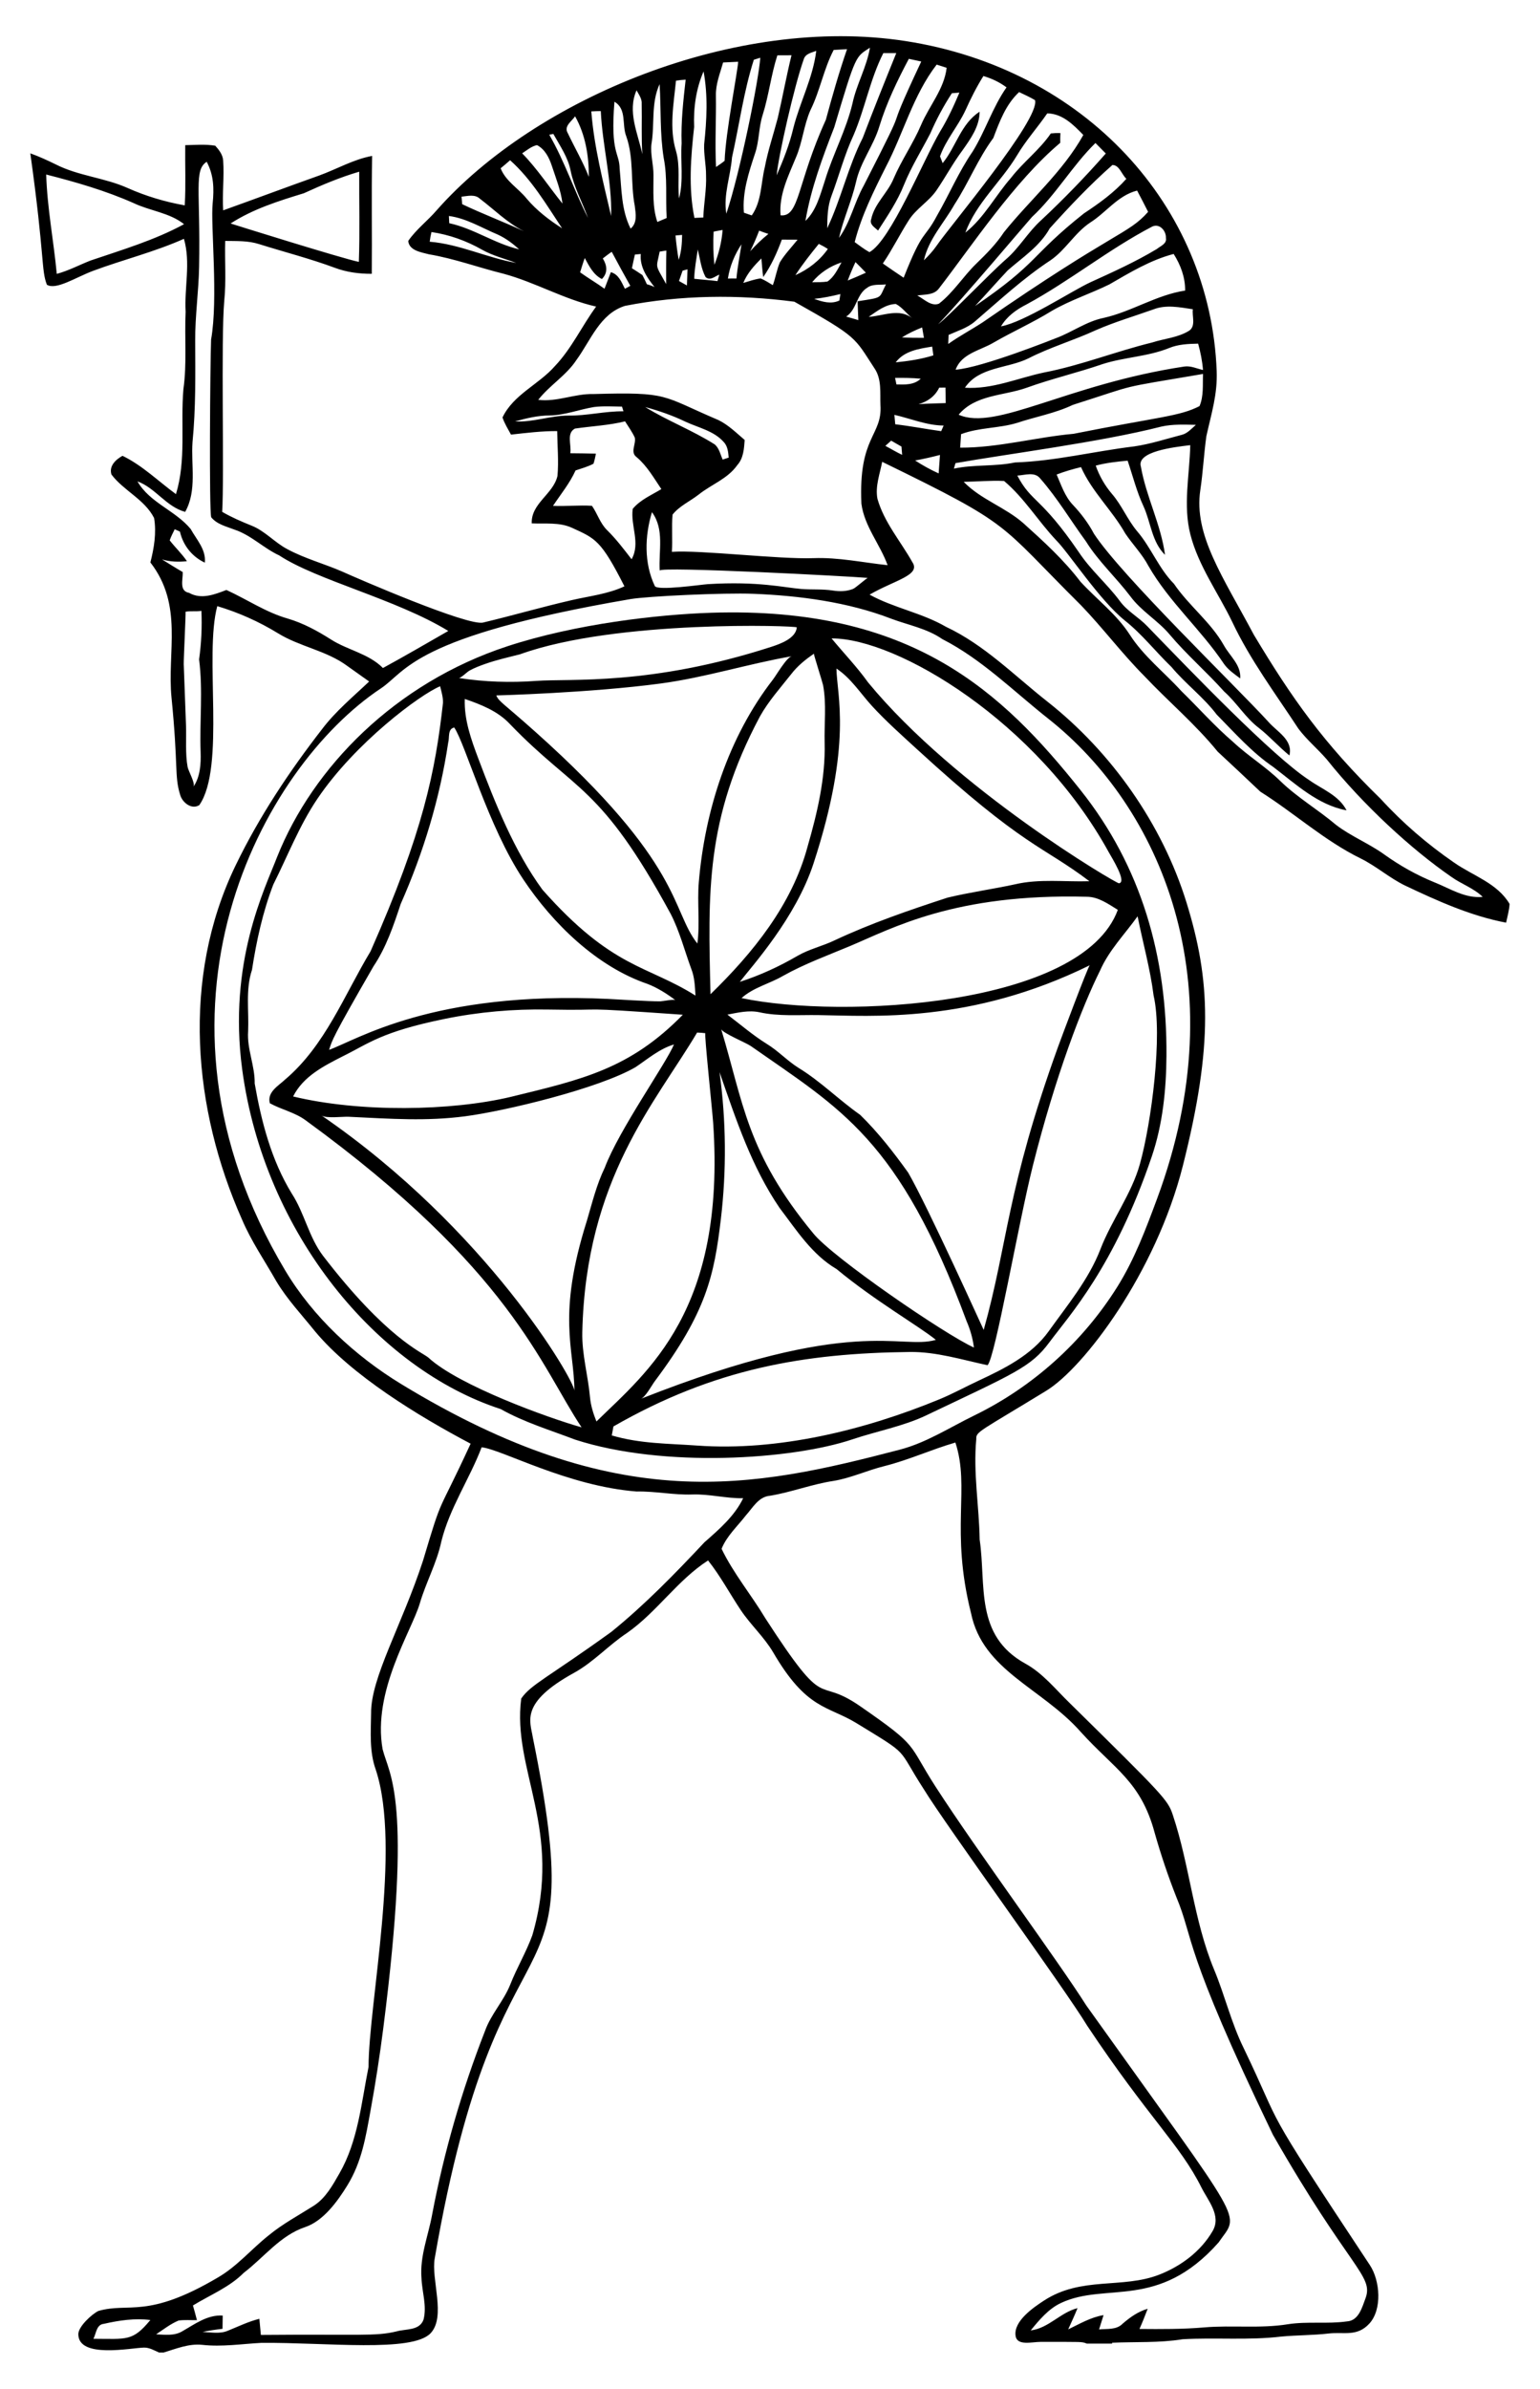 <?xml version="1.0" encoding="UTF-8"?>
<!DOCTYPE svg  PUBLIC '-//W3C//DTD SVG 1.1//EN'  'http://www.w3.org/Graphics/SVG/1.1/DTD/svg11.dtd'>
<svg enable-background="new 0 0 1064.1 1650" version="1.1" viewBox="0 0 1064.1 1650" xml:space="preserve" xmlns="http://www.w3.org/2000/svg">

	<path d="m1004.7 595.81c-18.467-12.704-35.585-27.422-50.689-43.983-39.538-38.492-61.456-69.661-87.623-113.33-21.248-39.971-41.69-68.931-36.999-99.984 1.864-12.362 2.442-24.852 4.178-37.213 3.479-15.748 7.753-28.803 7.127-45.091-4.38-113.97-91.086-208.74-215.14-227.87-116.94-18.037-255.48 39.423-323.91 117-6.234 7.263-14.118 13.133-19.56 21.081 0.557 6.684 8.998 7.841 14.247 9.234 17.589 2.956 34.321 9.169 51.588 13.433 21.938 5.913 41.755 17.675 63.993 22.688-9.876 13.454-16.882 28.922-28.493 41.112-11.14 12.726-28.665 19.624-36.206 35.478 1.393 4.199 3.771 7.97 5.87 11.847 10.605-1.178 21.231-2.485 31.921-2.442 0.107 10.326 1.114 20.674 0.193 30.979-2.871 12.619-18.317 18.896-17.782 32.778 9.255 0.45 19.024-0.943 27.722 3.021 16.372 7.49 20.084 8.444 36.335 40.469-11.483 5.356-24.209 6.706-36.42 9.534-20.503 4.692-40.726 10.605-61.186 15.468-10.359 2.778-87.423-30.677-97.349-35.178-12.533-5.463-25.901-8.998-37.984-15.511-8.827-4.627-15.489-12.64-24.873-16.303-6.877-2.785-13.711-5.699-20.138-9.469 1.509-23.992-0.927-119.7 1.435-145.74 1.414-13.775 0.257-27.594 0.664-41.391 7.841 0.129 15.875-0.236 23.438 2.207 17.417 5.463 35.113 9.983 52.231 16.325 8.184 3.085 16.882 4.22 25.601 4.178 0.257-27.144-0.279-54.288 0.236-81.431-12.961 2.378-24.423 9.148-36.699 13.583-22.131 7.863-44.111 16.111-66.221 24.016-0.728-11.44 0.793-22.88 0-34.299-0.214-4.07-2.849-7.455-5.463-10.348-6.856-1.157-13.84-0.471-20.76-0.386-0.171 13.861 0.471 27.722-0.321 41.583-13.647-2.399-26.93-6.384-39.591-12.04-15.982-7.113-33.935-8.291-49.574-16.261-5.742-2.806-11.526-5.484-17.546-7.627 10.071 72.331 7.398 80.213 11.44 90.751 6.363 3.916 19.872-5.061 31.836-9.555 20.824-7.755 42.526-13.069 62.857-22.152 4.799 16.582 0.214 33.55 1.178 50.41-0.836 17.846 0.964 35.777-1.542 53.516-2.057 24.145 2.057 48.889-5.142 72.434-12.19-8.912-23.266-19.881-36.934-26.48-4.627 2.549-9.512 7.091-7.627 12.94 8.505 11.226 22.902 17.16 29.458 30.036 1.714 10.198-0.021 20.738-2.571 30.679 22.94 29.576 11.463 61.733 14.614 93.468 4.731 47.652 1.917 53.818 5.888 66.802 1.35 5.442 7.927 10.798 13.325 7.348 18.25-26.406 3.212-103.64 12.404-137.43 14.675 4.392 28.708 10.648 41.776 18.639 15.168 9.426 33.657 11.997 48.096 22.709 5.035 3.556 10.026 7.134 15.061 10.712-11.14 10.583-23.095 20.46-32.436 32.778-22.816 29.393-43.533 60.586-59.772 94.135-37.788 78.069-29.358 168.79 4.285 244.53 6.363 15.061 15.704 28.579 23.738 42.762 7.541 12.64 17.717 23.352 26.887 34.792 25.303 30.303 70.927 58.196 107.42 77.489-23.848 51.705-18.709 33.356-32.864 80.682-14.706 45.033-36.19 80.917-35.906 105.68-0.171 12.94-1.264 26.287 3.192 38.713 17.949 53.918-4.949 162.32-4.949 205.41-4.992 24.873-7.241 51.181-20.138 73.59-4.713 8.227-9.512 17.032-17.717 22.302-10.455 6.641-21.488 12.49-31.086 20.417-11.933 9.426-21.831 21.424-35.092 29.115-49.072 28.979-61.265 17.029-82.61 23.138-4.58 2.202-13.9 10.797-13.892 16.045 0.03 17.083 36.531 9.43 45.407 9.278 3.749-0.064 7.027 1.95 10.348 3.406h3.192c8.634-2.614 17.375-6.277 26.608-5.313 13.69 1.542 27.379-0.643 41.069-1.371 44.637-0.352 104.05 6.806 116.77-6.627 10.871-11.487 0.203-37.436 2.884-51.816 44.973-260.27 108.39-159.6 67.763-359.72-1.841-11.395-8.941-24 28.365-44.583 13.583-7.434 23.995-19.217 36.87-27.701 20.588-14.461 34.664-36.335 55.852-50.003 8.548 10.755 14.997 22.923 22.602 34.321 6.834 10.198 16.111 18.531 22.366 29.136 23.11 39.71 37.56 36.791 57.373 48.803 38.37 23.484 27.403 15.904 46.768 45.825 15.081 24.716 97.72 138.16 112.88 163.33 42.524 63.845 64.173 82.164 78.903 111.7 4.563 9.126 13.904 19.474 7.776 30.058-8.143 14.065-21.863 24.287-36.842 30.147-25.517 9.982-53.774 1.036-79.658 17.905-6.938 4.521-21.296 14.143-19.663 24.486 1.105 6.999 11.243 4.06 17.438 4.071 29.334 0.053 28.079-0.237 31.755 1.197h17.719c-0.152-0.198-0.31-0.397-0.461-0.595 16.325-0.75 32.735 0.214 48.932-2.421 22.688-1.307 45.525 0.857 68.149-1.842 10.883-1.028 21.852-0.857 32.735-2.121 10.591-1.23 19.601 2.418 28.097-6.775 9.094-9.841 7.466-29.827 0.44-40.442-77.966-117.8-58.353-89.949-87.194-149.88-8.591-17.417-13.026-36.442-20.481-54.33-14.204-34.235-16.796-71.748-28.494-106.73-3.445-10.526-6.404-13.417-71.491-77.554-9.726-9.448-18.36-20.395-30.443-27.037-35.235-19.478-26.922-54.264-31.536-85.652-0.364-23.159-4.542-46.232-2.335-69.413-0.262-5.233 1.822-4.935 48.418-33.443 25.904-15.848 75.583-81.239 94.327-155.4 21.164-83.738 19.021-128.44 2.486-181.87-16.717-54.019-51.813-103.87-96.192-138.8-22.752-17.91-43.469-39.141-69.991-51.588-16.625-9.662-35.97-12.961-52.788-22.216 17.527-10.108 35.607-13.418 29.565-22.431-8.141-14.504-19.496-27.487-24.123-43.769-1.65-8.634 1.671-17.16 3.278-25.537 91.499 44.611 79.118 41.2 137.48 99.192 15.082 15.704 28.172 33.207 43.533 48.653 16.668 17.696 35.392 33.357 50.753 52.295 9.855 9.191 19.753 18.36 29.5 27.679 23.523 14.804 44.304 33.892 69.413 46.189 10.712 5.292 19.731 13.347 30.465 18.617 22.495 10.648 45.375 21.038 69.97 25.708 0.9-4.285 2.164-8.548 2.4-12.94-8.465-14.377-25.368-19.475-38.373-28.58zm-794.75-462.32c12.447-5.699 25.087-11.033 38.263-14.89-0.107 20.781 0.471 41.541-0.257 62.3-10.773-2.117-87.601-26.152-88.608-26.523 15.445-10.004 33.163-15.552 50.602-20.887zm-147.54 46.533c-7.734 3.042-15.104 7.005-23.18 9.148-2.164-22.902-6.62-45.59-7.305-68.62 20.567 5.249 41.048 11.14 60.479 19.774 11.397 5.42 24.659 6.534 34.771 14.525-20.397 11.097-42.849 17.717-64.765 25.173zm2.142 1435.5c1.95-3.664 2.014-9.855 7.22-10.326 10.519-2.399 21.317-4.006 32.114-2.635-12.293 14.852-16.093 13.024-39.334 12.961zm764.29-1335c-13.881 7.126-27.447 7.266-87.044 19.131-26.244 2.378-51.888 9.641-78.346 9.576 0.193-3.106 0.407-6.213 0.621-9.319 12.469-4.735 26.03-3.942 38.691-7.798 12.854-4.285 26.308-6.598 38.606-12.469 47.078-14.939 28.029-10.815 89.894-21.338-0.322 7.392 0.556 15.233-2.422 22.217zm2.4-24.937c-4.263-0.964-8.462-3.042-12.897-2.399-81.001 12.248-130.28 44.771-155.94 33.271 11.59-13.947 31.15-12.983 46.918-18.596 17.267-6.256 35.178-10.369 52.531-16.368 15.039-4.82 31.171-5.12 45.89-11.055 6.384-2.657 13.325-2.914 20.138-3.064 1.649 5.957 2.87 12.041 3.363 18.211zm-7.006-41.969c-0.664 4.82 2.164 11.333-2.399 14.718-7.777 4.927-17.246 5.484-25.816 8.27-25.087 6.149-49.21 15.811-74.619 20.695-18.146 3.835-35.799 11.783-54.673 10.519 9.748-14.547 29.479-13.197 43.876-20.267 15.018-7.712 31.279-12.404 46.597-19.474 12.94-5.656 26.48-9.641 39.762-14.354 8.762-3.47 18.296-1.435 27.272-0.107zm-13.261-38.198c4.82 7.627 8.012 16.153 7.927 25.301-19.753 2.956-36.913 14.547-56.323 18.874-11.826 2.399-21.616 9.769-32.778 13.925-1.007 0.382-51.309 20.529-69.498 21.852 4.028-11.183 16.968-13.24 26.094-18.639 13.304-7.691 27.358-13.947 40.427-22.024 12.619-7.327 26.608-11.826 39.677-18.231 14.202-8.204 28.449-16.881 44.474-21.058zm-5.356-11.012c0.771 3.985-3.771 5.527-6.234 7.563-14.654 8.827-30.293 15.896-45.847 22.966-13.082 6.029-45.671 27.544-61.872 30.507 4.049-6.877 10.562-11.59 17.568-15.125 30.057-16.282 56.751-38.091 87.044-53.881 5.078-2.27 9.62 3.15 9.341 7.97zm-27.315-40.898c-8.419 9.469-18.724 16.903-29.265 23.844-37.403 29.678-30.829 33.715-75.304 64.035 7.648-8.098 14.954-16.518 22.581-24.616 10.326-9.041 22.195-16.732 29.029-29.029 13.733-15.211 27.894-30.207 43.297-43.769 4.82-0.041 6.448 6.643 9.662 9.535zm-14.225-17.482c-14.097 16.068-28.986 31.429-44.604 46.04-9.084 8.141-15.082 19.046-24.337 27.015-11.722 10.208-39.341 39.252-46.918 44.926 15.419-15.794 62.557-71.704 64.85-74.126 16.539-15.339 27.765-35.306 43.854-51.096 2.356 2.421 4.755 4.842 7.155 7.241zm-15.533-12.789c-14.182 25.473-36.806 44.69-54.866 67.206-5.313 8.098-12.169 14.975-19.089 21.681-9.062 8.784-15.768 19.881-25.816 27.658-5.506 2.078-10.369-3.342-14.975-5.656 5.163-0.857 11.462-0.107 14.975-4.863 22.729-29.406 52.16-74.007 83.831-100.61-0.043-2.249 0-4.499 0.107-6.748-2.228-0.064-4.435 0.043-6.62 0.278-7.777 11.397-19.024 19.688-27.422 30.572-10.883 12.362-18.574 27.572-31.621 37.941 7.455-20.438 24.637-35.006 35.67-53.345 6.084-10.283 14.14-19.196 20.91-29.029 10.498 0.128 18.104 7.883 24.916 14.911zm-129.63 157.06c5.956-7.97 16.068-9.384 25.194-10.883 0.214 1.521 0.6 4.563 0.814 6.063-8.462 2.656-17.225 3.941-26.008 4.82zm17.31 11.29c-4.585 4.392-10.926 4.113-16.796 3.963-0.236-1.136-0.707-3.364-0.964-4.499 5.934-0.085 11.847-0.021 17.76 0.536zm-13.004-28.537c4.413-2.742 9.127-4.949 13.947-6.877 0.429 2.399 0.836 4.799 1.242 7.198-5.077 0.044-10.133-0.042-15.189-0.321zm80.96-169.44c3.685 1.8 7.456 3.428 10.99 5.57 3.783 13.097-59.351 87.703-68.02 100.58-2.549 3.663-5.57 6.963-8.762 10.026 3.278-14.697 13.947-25.794 21.145-38.563 9.705-14.868 16.218-31.579 26.822-45.89 4.349-11.418 8.613-23.158 17.825-31.727zm-24.68-11.098c5.742 1.692 11.183 4.242 15.982 7.841-9.683 13.818-14.611 30.143-23.459 44.411-9.512 13.818-16.046 29.372-24.401 43.854-9.34 17.643-9.507 8.464-23.223 43.212-4.863-3.171-9.619-6.513-14.375-9.833 6.513-9.555 11.633-19.988 17.846-29.736 5.099-8.162 13.925-12.983 19.303-20.91 6.149-8.998 11.29-18.66 17.803-27.401 5.634-7.97 11.89-16.603 11.912-26.78-12.94 8.334-16.26 24.166-25.537 35.542-0.45-1.178-1.371-3.535-1.821-4.735 4.113-11.505 12.512-20.845 17.61-31.878 3.662-8.098 7.647-16.046 12.36-23.587zm-86.402 168.6c-2.807-0.857-5.613-1.628-8.398-2.421 7.327-4.82 7.027-15.189 14.397-19.86 3.728-2.849 8.719-1.864 13.068-2.378-5.157 9.895-1.289 8.801-19.581 11.654 0.107 4.328 0.343 8.656 0.514 13.005zm-7.348-27.337c1.628-4.328 3.406-8.569 5.356-12.747 2.399 2.442 4.863 4.82 7.198 7.348-4.156 1.843-8.312 3.706-12.554 5.399zm61.464-149.15c1.735 0.557 5.185 1.671 6.898 2.207-1.714 14.718-12.04 26.223-17.675 39.484-5.442 12.79-13.497 24.23-18.96 36.999-4.049 9.962-13.176 17.182-15.468 27.958-1.457 3.792 2.421 5.784 4.713 7.97 6.577-10.241 13.475-20.374 17.975-31.75 5.013-12.34 12.083-23.63 18.167-35.413 4.178-9.641 9.105-18.896 14.868-27.679 1.307-0.107 3.878-0.321 5.185-0.429-3.878 9.234-8.098 18.317-13.326 26.865-11.648 19.897-34.243 75.508-48.825 83.338-3.621-1.971-6.856-4.542-10.198-6.941 4.692-18.296 13.111-35.199 21.552-51.974 12.192-23.31 18.834-49.554 35.094-70.635zm-10.647-2.142c-30.206 64.27-2.922 13.742-39.741 85.716-6.556 11.654-9.127 25.216-17.096 36.12 3.021-13.176 8.762-25.516 11.783-38.67 3.021-13.776 12.147-25.023 16.132-38.456 4.992-16.261 12.404-31.579 20.331-46.554 2.871 0.58 5.72 1.201 8.591 1.844zm-64.85 152c-3.514 0.536-7.048 0.428-10.562 0.493 5.27-6.47 12.383-11.119 20.31-13.711-2.678 4.756-5.077 10.069-9.748 13.218zm8.977 8.634c-0.171 1.114-0.557 3.364-0.728 4.499-5.849 2.657-11.719 0.857-17.396-1.178 6.126-0.601 12.146-1.865 18.124-3.321zm-54.588-24.595c0.386 4.285 0.664 8.569 1.264 12.854 5.57-7.927 9.512-16.818 12.876-25.858 3.621 0 7.241 0.021 10.862 0.043-4.092 5.163-8.762 9.941-12.211 15.597-2.164 5.077-2.978 10.626-4.885 15.811-2.764-1.65-5.463-3.406-8.419-4.649-4.135 0.536-8.055 1.971-11.997 3.128 2.677-6.621 7.497-11.955 12.51-16.926zm-7.755-4.949c2.314-4.649 4.349-9.426 6.213-14.268 2.078 0.836 4.22 1.585 6.384 2.271-4.521 3.664-8.741 7.67-12.597 11.997zm47.41-5.098c2.142 1.05 4.263 2.185 6.256 3.513-5.613 8.034-13.518 14.097-22.431 18.082 4.928-7.542 10.498-14.611 16.175-21.595zm53.538-131.78c-7.884 19.453-15.704 38.927-23.159 58.53-10.198 20.01-14.911 42.183-24.551 62.429 0.064-7.52 0.214-15.189 2.935-22.323 5.249-14.011 9.019-28.558 15.339-42.14 7.884-18.467 11.376-38.541 20.503-56.516 2.977-1e-3 5.955 0.02 8.933 0.02zm-18.189-3.749c-2.207 13.39-9.276 25.237-12.062 38.477-4.37 18.424-13.561 35.178-19.024 53.259-3.278 9.791-5.784 20.524-13.497 27.936 3.792-22.302 11.74-43.683 19.924-64.7 15.127-50.859 14.725-48.411 24.659-54.972zm-15.832 1.029c-5.549 16.068-10.198 32.393-14.632 48.782-20.046 43.976-18.12 67.417-31.3 65.964-1.178-14.268 5.399-27.187 10.626-39.955 4.563-10.562 5.42-22.302 10.091-32.821 6.577-13.347 9.084-28.236 16.003-41.455 3.064-0.173 6.127-0.344 9.212-0.515zm-29.929 7.027c1.157-3.921 5.334-4.606 8.655-5.849-2.228 18.532-11.269 35.306-15.811 53.259-2.635 11.29-6.92 22.088-11.547 32.692 1.163-13.128 12.157-61.623 18.703-80.102zm-18.21-2.786c3.256-0.021 6.513-0.021 9.769-0.043-3.535 14.375-6.149 28.965-9.512 43.383-2.956 11.312-6.77 22.409-8.934 33.935-2.742 11.119-2.142 23.566-9.019 33.314-1.35-0.471-4.071-1.414-5.42-1.885-1.2-14.011 3.299-27.615 7.627-40.726 3.021-8.655 2.507-18.017 5.313-26.715 4.285-13.54 5.806-27.744 10.176-41.263zm-11.804 1.671c-1.018 15.263-13.9 79.103-23.459 107.74-2.164-13.175 2.914-25.858 3.921-38.884 5.035-22.495 8.055-45.461 15.082-67.463 1.114-0.343 3.342-1.05 4.456-1.393zm-13.004 128.88c-1.114 7.884-2.764 15.682-3.471 23.63-1.971-0.064-3.921-0.064-5.892 0.021 1.286-8.525 4.628-16.474 9.363-23.651zm-17.654-102.86c-0.193-7.884 2.892-15.275 4.97-22.752 3.449-0.171 6.92-0.343 10.412-0.493-0.464 7.413-8.67 48.841-9.362 68.406-1.864 1.585-3.942 2.892-5.934 4.285-0.835-16.475 0.172-32.971-0.086-49.446zm-1.585 94.093c2.057-0.429 4.135-0.793 6.213-1.136-0.621 8.27-2.657 16.346-5.677 24.059-0.793-7.605-0.986-15.275-0.536-22.923zm3.942 29.693c-0.407 1.5-0.836 2.999-1.264 4.499-5.356-0.707-10.733-1.007-16.089-1.628 0.193-6.813 1.478-13.497 2.464-20.224 1.585 6.384 2.25 13.133 5.377 19.024 3.171 2.871 6.406-0.492 9.512-1.671zm-10.883-140.37c3.085 16.56 2.207 33.614 0.407 50.281-0.343 7.177 1.35 14.247 1.307 21.424 0.407 9.791-1.564 19.453-1.885 29.222-2.057 0.107-4.113 0.193-6.149 0.279-4.221-20.695-2.507-42.012-0.193-62.814-0.557-13.112 1.286-26.266 6.513-38.392zm-14.504 137.65c0.836-0.236 2.528-0.685 3.385-0.921-0.129 3.706-0.279 7.413-0.386 11.14-1.821-1.05-3.642-2.078-5.484-3.085 0.835-2.357 1.671-4.735 2.485-7.134zm-2.699-7.477c-0.943-5.592-1.692-11.205-2.185-16.839 1.135-0.107 3.428-0.3 4.563-0.386-0.107 5.806-0.472 11.676-2.378 17.225zm-1.864-123.76c2.207-0.364 4.435-0.6 6.684-0.707-1.65 14.632-3.299 29.265-2.785 44.026-0.878 12.661 1.478 25.58-1.778 38.006-1.157-10.84 0.964-21.959-2.057-32.585-4.885-15.876-1.65-32.629-0.064-48.74zm-16.968 43.876c2.378-13.818-0.407-28.365 5.656-41.476 1.028 17.01 0.129 34.106 2.828 51.01 2.721 13.668 1.178 27.636 2.057 41.455-2.164 0.921-4.306 1.821-6.449 2.721-3.535-10.433-2.614-21.488-2.678-32.286 0.086-7.199-2.206-14.247-1.414-21.424zm10.176 96.599c-7.904-14.289-6.89-10.275-4.478-22.409 1.157-0.171 3.471-0.557 4.606-0.728-0.192 7.712-0.128 15.425-0.128 23.137zm-8.033 2.078c-1.714-0.814-3.492-1.478-5.292-1.95-0.964-2.164-1.992-4.263-3.085-6.341-2.378-1.65-4.82-3.171-7.241-4.713 0.643-3.171 1.35-6.299 2.057-9.448 1.007-0.086 3.064-0.279 4.07-0.386-0.814 8.849 4.242 16.24 9.491 22.838zm-12.426-135.91c1.607 2.999 3.878 5.892 3.556 9.491 0.257 11.547-0.321 23.095 0.45 34.621-3.106-14.461-10.498-29.394-4.006-44.112zm-15.275 7.906c8.698 5.035 4.992 15.896 8.184 23.887 5.463 15.532 2.764 32.136 5.87 48.032 0.664 5.442 1.907 11.676-2.871 15.725-6.449-12.747-6.213-27.315-7.563-41.198-0.17-11.932-6.487-10.037-3.62-46.446zm-9.427 6.448c1.157 24.294 7.755 48.096 7.155 72.519-5.592-23.866-11.804-47.839-13.711-72.305 2.186-0.128 4.371-0.214 6.556-0.214zm-17.76 3.621c7.177 12.683 9.533 27.401 9.512 41.819-4.113-10.455-9.79-20.16-14.59-30.272-2.849-4.734 2.743-8.098 5.078-11.547zm-15.039 12.147c4.585 8.248 10.198 16.175 11.997 25.623 2.335 11.397 8.055 21.595 11.976 32.457-9.555-18.896-16.154-39.184-26.78-57.501 0.921-0.193 1.864-0.386 2.807-0.579zm-85.417 74.469c0.279-2.249 0.686-4.478 1.221-6.684 12.254 1.8 24.123 6.041 34.878 12.169 7.434 4.199 15.789 6.234 23.737 9.191-20.266-3.6-39.205-12.984-59.836-14.676zm13.497-12.79c-0.064-1.242-0.171-3.749-0.236-4.992 12.126 1.607 22.559 8.162 33.635 12.79 5.549 2.507 10.433 6.213 14.932 10.262-16.902-3.92-31.32-14.397-48.331-18.06zm8.955-13.133c-0.129-1.285-0.343-3.878-0.471-5.185 4.263-0.429 9.276-1.885 12.768 1.478 10.048 7.605 19.046 16.753 30.443 22.431-14.118-6.534-28.686-12.04-42.74-18.724zm44.605-3.77c-5.784-7.22-14.568-12.083-18.039-21.038 2.207-1.8 4.392-3.642 6.534-5.549 14.911 13.304 25.001 30.572 35.928 47.025-8.956-5.742-17.525-12.276-24.423-20.438zm-3.171-31.365c3.256-2.099 6.341-4.842 10.24-5.677 5.527 2.849 8.419 8.719 10.283 14.375 2.806 8.548 6.256 16.989 7.327 26.008-9.319-11.547-17.438-24.058-27.85-34.706zm40.041 82.203c1.028-3.299 1.992-6.62 3.214-9.876 2.999 5.527 5.913 11.526 11.826 14.504 4.306-4.306 3.578-9.426 0.643-14.225 2.014-1.564 4.028-3.149 6.17-4.563 4.178 7.884 8.484 15.703 12.833 23.48-1.243 0.707-2.485 1.371-3.728 2.035-2.378-4.563-4.22-9.898-9.705-11.462-1.457 3.813-2.935 7.627-4.392 11.44-5.507-3.963-11.377-7.37-16.861-11.333zm-44.926 102.98c7.884-2.228 15.918-4.135 24.166-4.113 10.39-0.257 20.181-4.135 30.357-5.827 6.406-0.793 12.897-0.364 19.346-0.279 0.257 0.814 0.75 2.421 1.007 3.235-12.769-0.15-25.259 3.128-38.049 2.956-12.425 0-24.358 4.713-36.827 4.028zm63.714 75.261c-4.927-4.735-6.791-11.483-10.605-16.968-8.976-0.578-17.953 0.45-26.908 0.043 5.335-8.055 11.569-15.596 15.575-24.466 4.156-1.414 8.462-2.571 12.383-4.649 0.793-2.271 1.178-4.628 1.692-6.963-5.913-0.171-11.826-0.214-17.739-0.279 1.028-5.549-2.892-13.775 3.235-17.032 11.547-1.693 23.266-2.185 34.621-4.992 2.335 3.663 4.885 7.241 6.727 11.183 1.05 4.585-3.449 10.133 1.307 13.561 7.22 6.106 11.826 14.332 17.053 22.045-6.813 4.156-14.568 7.37-19.774 13.647-1.671 11.633 5.549 23.673-0.793 34.814-5.312-6.875-10.561-13.838-16.774-19.944zm36.206 27.787c-0.187-3.043 131.83 3.966 143.83 5.049-0.735-0.066-8.391 6.921-10.353 7.662-4.535 1.713-9.056 1.803-13.782 1.066-7.301-1.138-14.614-0.487-21.929-1.085-11.926-0.976-29.562-5.448-64.454-3.335-4.347 0.263-35.037 4.778-36.694 1.29-7.52-15.832-6.984-34.535-1.971-51.01 8.784 11.934 4.521 26.737 5.356 40.363zm-10.047-112.99c9.576 2.614 18.981 5.849 27.915 10.176 8.955 4.135 19.496 6.277 26.308 13.925 2.828 2.892 3.149 7.006 3.492 10.84-1.028 0.343-3.106 1.028-4.156 1.371-1.585-3.556-2.357-7.755-5.42-10.433-15.404-9.79-32.65-16.302-48.139-25.879zm-312.06 262.22c1.248-2.592-3.561-10.72-4.09-13.579-1.692-9.143-0.776-19.552-1.12-28.854-0.521-14.056-1.041-28.111-1.562-42.167-0.106-2.868 1.548-36.199 1.245-36.199 3.621-0.707 7.327-0.043 10.969-0.621 0.493 11.205-0.043 22.409-1.607 33.528 2.767 21.505 0.298 42.425 1.053 63.872 0.292 8.306-0.254 17.121-4.888 24.02zm94.95-101.65c-9.341-5.956-19.196-11.29-29.843-14.44-15.125-4.285-28.236-13.304-42.397-19.753-8.184 3.128-17.332 6.77-25.773 1.992-7.134-1.285-4.135-9.319-4.413-14.375-4.842-2.807-9.555-5.806-14.311-8.719 5.592 1.65 11.44 1.842 17.225 1.221-3.513-5.185-8.098-9.469-11.912-14.397 0.921-2.656 2.228-5.163 3.471-7.67 0.9 0.407 2.699 1.221 3.599 1.628 2.164 9.469 8.355 17.332 17.203 21.445 0.943-9.084-5.699-15.853-9.769-23.223-10.519-12.79-28.365-18.146-36.784-32.928 12.554 4.606 19.838 17.525 32.971 21.081 8.27-14.761 3.942-32.157 5.077-48.225 2.292-23.266 1.95-46.704 1.842-70.077-0.078-17.056 2.399-34.074 2.715-51.058 0.982-52.815-3.715-66.738 5.252-72.463 4.869 9.151 5.152 18.485 4.114 28.671-1.518 14.901 3.957 65.74-1.091 94.122-0.664 17.793-1.407 118 0.086 122.76 3.985 4.906 10.391 6.32 16.025 8.505 11.483 3.792 20.095 12.811 30.979 17.846 25.986 17.129 80.727 30.167 116.82 52.167-15.018 8.591-29.972 17.332-45.161 25.601-9.941-10.004-24.359-12.318-35.928-19.709zm258.11 623.58c-20.353 21.702-41.176 43.126-64.314 61.872-44.055 31.791-55.593 36.321-62.322 46.104-6.47 49.427 29.092 90.375 7.648 163.57-4.242 11.655-10.669 22.388-15.211 33.935-4.499 11.376-13.283 20.438-17.417 31.986-16.046 41.005-28.344 83.51-36.549 126.78-2.635 14.654-8.634 28.943-7.391 44.069 0.343 9.533 3.856 19.153 1.414 28.665-2.828 7.798-12.212 6.277-18.682 8.141-14.615 3.545-25.477 1.852-93.707 2.442-0.343-3.728-0.664-7.455-1.05-11.14-7.52 1.864-14.482 5.292-21.659 8.184-5.549 2.421-11.74 1.114-17.567 0.9 4.542-0.986 9.169-1.65 13.775-2.164 0.043-2.292 0.107-6.877 0.129-9.169-10.626-0.621-19.174 5.87-27.894 10.84-5.484 3.321-12.04 2.421-18.124 2.121 5.077-3.342 9.898-7.177 15.553-9.534 4.199-0.536 8.441-0.193 12.661-0.236-0.9-3.428-1.778-6.813-2.764-10.155 11.869-7.284 25.173-12.533 35.113-22.559 14.032-10.69 25.173-25.815 42.462-31.6 12.571-4.206 22.386-17.859 29.034-28.652 10.106-16.408 12.757-33.473 16.132-52.006 3.43-18.831 6.358-37.753 8.782-56.739 20.338-159.31 4.141-174.33-0.475-192.7-7.098-40.085 19.858-81.194 25.666-100.56 4.221-14.547 11.762-27.958 14.911-42.869 5.699-23.159 19.431-43.019 27.851-65.107 13.852 1.423 59.21 26.804 107.08 30.55 12.854-0.279 25.516 2.485 38.37 2.057 11.847-0.428 23.416 2.785 35.263 2.592-5.998 12.384-16.581 21.468-26.714 30.38zm259.91 130.96c23.14 25.6 41.623 34.228 51.138 69.734 4.263 15.039 9.255 29.886 14.997 44.433 12.339 29.401 3.941 33.792 66.692 164.11 52.872 92.525 69.601 97.218 64.1 112.75-2.421 6.384-4.713 15.811-13.026 16.239-13.433 1.885-27.122-0.15-40.577 1.928-19.174 3.128-38.67 0.557-57.972 2.207-14.868 1.286-29.8 1.2-44.711 1.071 2.078-4.584 3.878-9.276 5.677-13.947-6.62 1.907-12.212 5.913-17.353 10.348-4.263 4.392-10.712 3.342-16.239 3.921 1.007-3.321 2.057-6.62 3.106-9.876-8.805 1.435-16.518 6.042-24.444 9.855 2.185-4.885 4.478-9.726 6.449-14.675-11.89 2.978-19.924 13.861-32.35 15.382 5.971-7.277 12.263-14.896 20.948-18.969 31.283-14.673 67.083 5.327 108.86-41.767 14.536-21.39 20.861-6.478-91.351-163.66-19.409-30.711-75.395-106.59-104.08-151.02-19.792-30.655-10.736-27.054-52.228-55.766-31.787-21.996-21.642 7.012-65.495-60.714-9.705-16.218-22.002-30.914-30.25-47.989 3.578-8.934 10.99-15.575 16.775-23.073 4.82-5.334 8.762-12.983 16.796-13.604 14.782-2.464 28.858-7.97 43.704-10.219 12.147-1.992 23.373-7.327 35.285-10.262 16.732-4.199 32.457-11.462 48.996-16.26 10.296 31.351-3.675 60.194 10.797 117.81 8.121 39.841 48.85 51.615 75.754 82.007zm-130.88-768.88c11.869 4.435 24.68 6.727 35.285 14.075 27.422 14.011 49.317 36.099 73.269 55.016 76.571 60.476 130.88 181.26 75.134 331.56-7.742 20.874-15.579 41.834-27.439 60.788-23.972 38.311-58.557 69.273-98.983 88.974-16.925 8.248-32.971 18.767-51.374 23.566-101.26 26.404-193.99 46.449-344.53-45.336-31.793-19.384-60.866-46.272-80.016-78.292-107.7-180.09-15.907-347.81 65.991-402.2 17.887-11.878 21.74-35.883 172.45-61.698 11.842-2.028 64.674-4.478 85.049-3.659 31.892 1.281 65.317 5.691 95.166 17.199zm-20.609-79.439c2.035 15.596 12.876 27.979 18.103 42.462-17.032-1.821-33.978-5.506-51.203-4.863-23.926 0.874-78.226-5.746-97.863-4.349 0.578-8.569-0.279-17.182 0.471-25.73 4.799-6.02 12.104-9.191 18.082-13.861 8.741-6.984 20.01-10.862 26.651-20.331 4.285-4.735 4.67-11.312 5.099-17.353-5.784-4.927-11.269-10.412-18.189-13.775-39.768-16.928-33.466-19.433-86.445-17.953-12.876-0.321-25.044 5.592-38.006 4.006 7.884-10.112 19.346-16.775 26.415-27.572 9.812-13.39 16.196-31.921 33.528-37.341 38.456-7.541 78.239-7.97 117.04-2.871 44.293 24.904 41.175 24.407 55.402 46.104 5.013 7.391 3.749 16.71 4.071 25.151 1.436 21.631-15.296 21.363-13.154 68.276zm5.034-129.08c5.656-3.878 11.612-8.655 18.746-8.891 4.478 2.292 7.456 6.748 11.376 9.855-9.041-7.176-20.031-1.563-30.122-0.964zm11.505 89.123c1.35-1.2 2.678-2.4 4.028-3.599 2.357 1.371 4.735 2.721 7.113 4.092 0.129 1.435 0.364 4.285 0.471 5.72-3.985-1.864-7.713-4.178-11.612-6.213zm36.827 19.024c-5.634-2.571-11.076-5.549-16.239-8.934 5.763-1.028 11.483-2.357 17.16-3.813-0.299 4.242-0.621 8.484-0.921 12.747zm1.757-29.179c-10.605-1.457-21.124-3.535-31.75-4.756-0.214-2.164-0.407-4.349-0.578-6.513 11.312 2.571 22.259 7.305 34.021 7.391-0.579 1.286-1.136 2.593-1.693 3.878zm-15.639-18.638c6.256-1.778 11.419-5.463 14.268-11.419 1.092-0.021 3.256-0.043 4.328-0.064 0.043 3.578 0.107 7.156 0.171 10.733-6.277 0.171-12.533 0.343-18.767 0.75zm20.759-47.84c6.191-2.785 12.94-4.799 18.189-9.298 16.989-14.59 33.485-29.929 52.252-42.269 10.498-7.198 16.753-18.981 27.422-26.051 11.076-7.006 19.153-18.767 32.393-22.088 2.549 4.885 5.142 9.748 7.606 14.697-13.96 15.77-22.682 12.919-114.25 76.268-7.862 5.142-16.218 9.512-23.866 14.997 0.065-2.078 0.15-4.177 0.257-6.256zm4.756 88.566c34.695-6.174 100.3-14.511 142.19-25.237 7.841-1.778 15.939-1.371 23.93-1.221-3.021 2.592-5.763 5.934-9.791 6.92-10.883 2.806-21.638 6.363-32.778 7.97-27.551 3.321-54.652 10.176-82.46 11.097-13.925 2.935-28.236 1.264-42.183 4.263 0.279-0.943 0.836-2.828 1.093-3.792zm330.87 289.52c-12.254-4.992-23.866-11.505-34.599-19.217-10.605-7.627-22.945-12.512-33.314-20.438-12.447-10.54-26.651-18.81-38.391-30.186-10.133-9.984-22.409-17.375-32.757-27.122-12.704-10.862-23.759-23.459-35.713-35.092-11.869-13.068-26.115-24.037-35.713-39.055-9.148-14.14-22.752-24.294-34.021-36.527-11.419-14.975-25.366-27.722-39.313-40.277-12.683-11.226-29.522-16.453-41.369-28.708 9.276-0.129 18.617-1.05 27.894-0.578 13.947 11.697 23.545 27.744 36.035 40.962 8.543 8.469 29.768 41.232 47.432 55.444 11.912 9.448 21.274 21.552 32.2 32.071 9.726 11.655 22.088 20.781 31.279 32.907 12.447 12.597 24.273 26.094 39.013 36.12 15.575 11.847 30.786 26.287 50.689 30.015-5.335-10.412-16.753-14.482-25.751-20.867-25.533-16.58-82.096-75.556-111.98-106.37-5.956-6.256-13.904-10.348-19.003-17.46-8.784-11.805-20.224-21.424-28.322-33.742-26.404-38.552-32.51-33.925-42.44-52.809 5.292-0.257 12.061-2.935 15.939 2.142 11.762 13.433 20.931 28.901 31.471 43.297 8.655 13.883 20.867 24.98 30.7 37.963 7.563 10.283 18.981 16.646 27.144 26.373 11.74 13.947 25.58 25.88 37.727 39.463 8.762 7.755 14.718 18.167 24.123 25.237 7.37 5.827 13.604 12.919 20.909 18.853 2.657-10.819-8.569-16.325-14.547-23.266-23.512-25.668-101.4-100.74-120.49-129.85-3.878-7.327-8.869-13.947-14.568-19.967-5.57-5.87-8.077-13.711-11.247-20.974 5.484-2.1 11.14-3.749 16.86-5.12 7.541 17.032 21.488 29.736 30.572 45.825 5.12 7.627 11.676 14.247 16.004 22.431 14.29 24.937 36.377 43.961 52.252 67.763 2.935 4.092 7.155 6.963 11.162 9.941 0.75-9.276-7.198-15.425-11.29-22.859-9.062-16.089-24.187-27.337-34.492-42.505-10.605-10.712-15.832-25.194-25.623-36.527-6.599-7.948-10.455-17.76-17.225-25.58-4.906-5.763-8.698-12.383-11.205-19.517 7.198-1.95 14.632-2.742 22.045-3.428 3.578 10.562 6.256 21.424 10.99 31.557 5.077 11.14 5.677 24.53 14.847 33.507-2.828-20.974-13.004-40.105-16.668-60.865-3.256-10.536 22.728-13.568 34.106-14.911-0.45 20.524-5.099 41.412 0.086 61.722 5.613 21.874 19.26 40.298 28.943 60.415 12.404 26.244 29.886 49.574 45.74 73.762 5.784 7.691 13.24 13.861 19.538 21.145 25.162 31.519 58.688 62.294 86.166 81.196 6.963 4.992 15.382 7.734 21.595 13.797-12.212 1.197-22.602-5.808-33.421-10.093z"/>
	<path d="m746.62 545.76c-54.191-67.96-116.43-126.96-255.11-122.5-36.848 1.186-93.701 7.663-140.86 23.129-77.543 25.431-134.49 83.591-159.18 145.56-8.445 22.035-33.998 72.74-24.135 146.65 15.118 113.29 93.28 207.03 178.66 234.73 16.175 9.126 34.064 14.482 51.353 21.081 61.025 19.81 149.95 13.867 191.76-0.214 16.572-5.581 35.023-8.975 50.698-16.443 60.607-28.871 72.553-33.336 85.218-50.463 13.671-18.486 44.871-51.955 70.83-128.46 7.545-22.239 9.962-46.021 10.133-69.399 0.497-68.57-17.369-130.98-59.383-183.67zm19.589 43.062c1.886 3.438 12.727 20.6 6.954 21.308-1.781 0.219-112.58-64.893-173.35-138.76-7.67-10.733-16.839-20.224-25.216-30.379 45.113-0.276 142.07 57.5 191.61 147.83zm-269.04 151.77c11.779 33.851 22.245 65.455 41.501 93.784 11.654 15.297 22.388 32.286 39.377 42.226 26.316 21.872 57.506 39.776 68.599 48.91-24.813 7.225-56.451-17.478-203.77 40.693 3.23-1.275 7.5-9.378 9.609-12.193 35.591-47.497 41.004-73.02 45.594-111.79 4.001-33.803 3.703-68.042-0.909-101.63zm64.703 111.27c-46.048-55.742-48.256-90.532-63.586-141.03 0.809 2.664 17.423 9.56 20.49 11.71 62.108 43.536 102.41 64.132 149.1 190.02 2.528 5.806 4.285 11.933 5.077 18.253-19.967-8.977-97.916-62.398-111.08-78.947zm65.663-41.862c-10.091-14.054-20.824-27.851-33.207-39.934-14.654-10.283-27.337-23.159-42.676-32.5-7.755-4.885-14.011-11.74-21.831-16.496-9.619-5.977-18.189-13.411-27.208-20.224 7.327-1.371 14.825-3.235 22.302-1.585 13.023 2.873 27.016 1.72 40.276 1.905 37.301 0.521 105.39 6.122 187.83-34.422-1.175 0.578-20.361 51.986-21.915 56.284-35.544 98.33-34.598 135.68-51.405 195.63-0.36-0.61-38.712-85.458-52.167-108.66zm-115.15-120.57c8.184-7.37 19.196-9.834 28.515-15.254 14.821-8.327 30.83-14.144 46.395-20.67 29.365-12.312 72.389-36.417 163.54-34.067 8.12-0.021 14.932 4.992 21.552 9.041-24.485 66.778-190.84 75.59-260 60.95zm65.578-227.63c10.186 6.784 16.505 17.06 24.565 25.858 9.492 10.361 20.196 19.874 30.543 29.367 74.962 68.775 86.871 66.803 119.67 91.677-17.182 0.536-34.621-1.821-51.524 2.164-15.447 3.342-31.129 5.484-46.489 9.169-26.394 8.634-52.724 17.632-77.897 29.436-8.419 4.071-17.717 6.084-25.837 10.819-12.597 7.327-25.923 13.475-39.805 17.932 8.275-10.753 38.585-43.983 50.924-81.753 27.202-83.263 16.05-116.44 15.853-134.67zm-15.596-10.262c-0.276 0.192 6.054 20.063 6.368 21.765 2.446 13.263 0.726 26.428 1.066 39.786 0.621 24.38-5.077 48.396-11.783 71.662-10.755 40.191-37.791 73.505-67.078 102-1.705-70.184-3.582-121.01 34.149-191.87 5.956-10.648 14.161-19.774 21.681-29.308 4.285-5.612 9.834-10.025 15.597-14.032zm-80.494 200.22c-18.312-23.109-9.361-54.6-111.97-146.26-22.725-20.3-25.084-20.714-26.985-25.13 0 0 64.879-1.697 113.66-8.254 30.748-4.133 60.091-13.52 90.556-18.824-3.547 0.618-10.67 13.046-13.116 16.202-30.722 39.637-47.008 90.448-51.172 139.99-1.168 13.875 0.859 28.703-0.974 42.275zm-84.962 308.89c-0.044-7.123-60.436-111.7-174.76-190.14 3.317 2.211 14.565 0.699 18.685 0.897 29.807 1.431 53.657 3.173 80.52-0.321 27.454-3.571 92.163-19.091 117.73-33.911 8.569-5.72 16.518-12.704 26.608-15.703-5.417 13.061-38.081 59.184-47.796 85.052-5.677 11.676-8.719 24.316-12.383 36.72-20.826 65.905-8.796 88.051-8.613 117.4zm-43.683-203.05c-41.567 9.961-104.83 10.878-150.69-0.214 7.006-13.925 21.167-21.059 34.428-27.808 17.787-8.758 26.48-16.82 70.148-25.744 23.579-4.819 47.627-6.937 71.684-6.487 46.885 0.878 11.866-2.102 93.015 3.588-36.544 37.396-69.42 44.687-118.58 56.665zm127.34-69.884c-33.746-21.29-57.206-18.376-105.73-73.119-19.482-26.616-32.746-59.847-44.304-90.536-4.97-13.197-9.919-26.972-9.384-41.262 11.269 3.878 22.88 8.419 31.171 17.332 45.425 47.188 62.201 41.181 111.08 131.09 6.213 12.083 9.576 25.301 14.225 37.984 2.379 5.869 2.529 12.275 2.936 18.509zm-121.11-235.81c66.426-23.957 191.19-19.732 191.1-18.545-0.632 7.687-11.688 11.527-17.838 13.51-83.545 26.945-138.48 21.724-162.14 23.46-17.873 1.311-35.756 0.762-53.617-2.014 1.387 0.216 5.733-4.129 7.305-5.018 3.432-1.942 7.224-3.367 10.931-4.679 7.916-2.803 16.139-4.622 24.259-6.714zm-45.611 50.602c7.821 11.474 23.296 68.302 47.751 104.98 20.245 30.361 50.681 60.201 85.868 72.174 6.941 2.699 13.283 6.749 19.238 11.205-1.117-0.836-8.666 0.772-10.39 0.802-7.403 0.13-30.784-1.414-36.186-1.667-121.27-5.676-173.6 28.433-192.73 35.164 2.152-6.651 1.701-7.435 30.7-57.715 8.784-13.09 13.84-28.172 18.767-43.019 15.703-35.499 27.079-72.99 32.821-111.42 1.051-3.578-0.577-9.362 4.158-10.498zm-17.804 435.29c-4.41-3.757-28.928-13.173-72.862-70.377-9.855-12.983-12.79-29.5-21.617-43.04-14.097-23.052-20.952-49.574-25.58-75.947 0.214-12.276-5.42-23.759-4.542-36.077 0.621-14.161-1.885-28.708 2.678-42.44 3.085-19.988 7.434-39.977 14.718-58.915 10.041-19.953 17.867-40.546 30.437-59.188 26.188-38.84 71.233-72.204 84.844-77.774 0.9 3.706 2.035 7.434 1.992 11.312-5.309 47.501-13.629 89.279-50.046 171.73-18.274 30.357-31.386 65.171-59.087 88.63-4.735 4.435-12.533 8.634-10.54 16.346 8.012 4.435 17.31 6.277 24.766 11.804 141.7 103.12 162.41 169.77 190.65 212.07-22.776-6.396-84.907-28.81-105.81-48.139zm111.64 27.422c-1.35-15.061-5.677-29.779-5.334-44.968 2.396-106.14 50.727-158.74 79.332-207 1.907 0.043 3.792 0.193 5.699 0.429-0.893-0.11 4.797 53.134 5.401 62.034 8.782 129.44-45.045 171.41-80.662 206.17-2.143-5.356-3.9-10.905-4.436-16.668zm379.99-161.28c-5.794 20.845-19.542 38.81-27.271 58.857-8.12 21.06-22.795 38.606-35.799 56.794-11.798 16.501-30.655 25.81-48.555 34.165-8.97 4.187-17.776 9.041-26.892 12.798-51.768 21.336-111.65 35.989-167.48 31.971-20.267-1.458-39.124-1.18-58.96-6.993 0.3-1.564 0.878-4.67 1.157-6.213 69.826-40.117 132.12-50.589 204.75-51.438 18.317-0.214 36.013 5.356 53.731 9.148 5.254-4.948 21.313-98.047 31.329-137.89 15.603-62.064 34.187-110.22 46.439-134.73 6.17-14.075 17.096-25.108 25.923-37.47 3.621 18.232 8.719 36.206 11.055 54.695 6.365 27.4-1.478 87.704-9.428 116.3z"/>

</svg>
